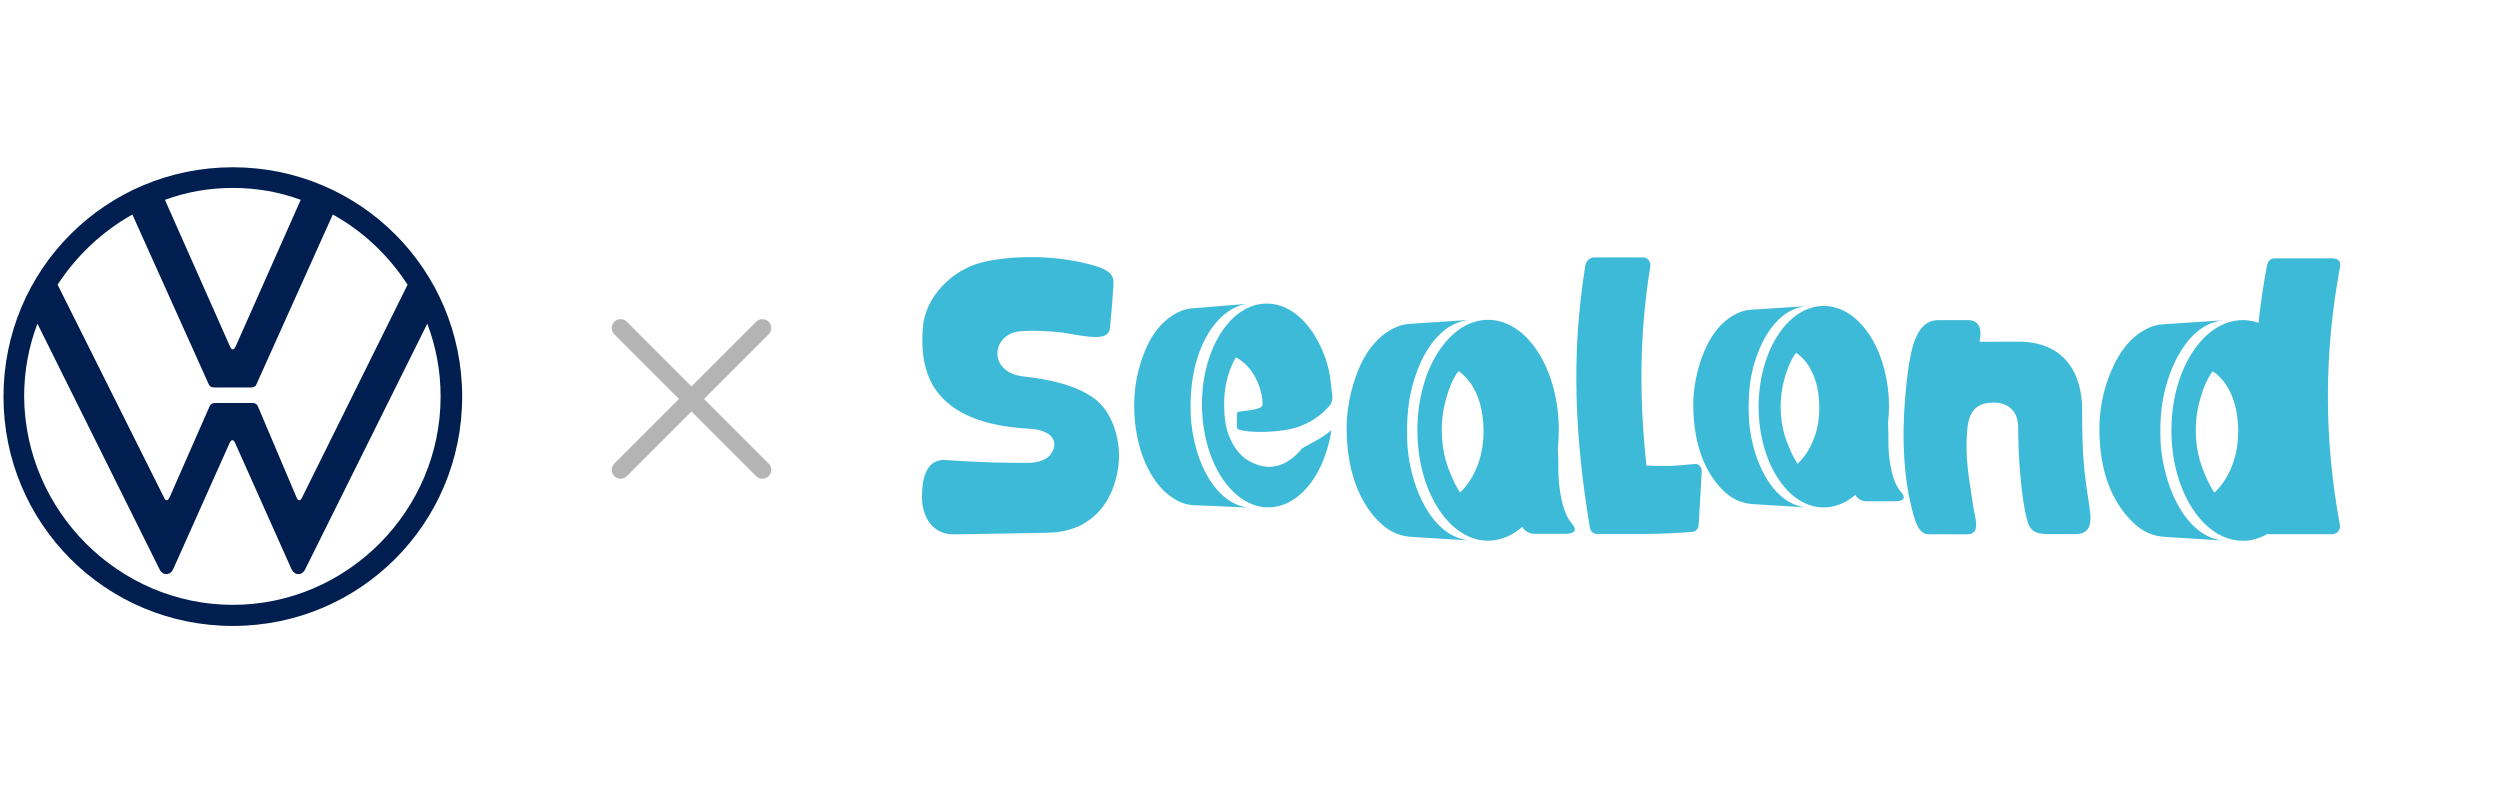 <svg width="141" height="45" viewBox="0 0 141 45" fill="none" xmlns="http://www.w3.org/2000/svg">
<g clip-path="url(#clip0_503_14)">
<path d="M69.801 23.237C69.74 23.26 69.74 24.173 69.793 24.196C70.377 24.457 72.35 24.411 73.278 24.058C74.222 23.698 74.683 23.221 74.96 22.915C75.105 22.761 75.167 22.546 75.144 22.339C75.09 21.825 75.013 21.088 74.906 20.704C74.729 20.044 74.468 19.445 74.153 18.931C73.839 18.416 73.455 17.986 73.033 17.672C72.603 17.357 72.127 17.165 71.62 17.127C71.106 17.088 70.615 17.219 70.154 17.48C69.694 17.748 69.279 18.155 68.926 18.677C68.573 19.207 68.281 19.844 68.082 20.558C67.882 21.279 67.782 22.078 67.79 22.915C67.805 23.751 67.928 24.549 68.143 25.263C68.358 25.977 68.665 26.607 69.033 27.121C69.402 27.635 69.832 28.035 70.3 28.288C70.761 28.541 71.26 28.656 71.774 28.602C72.281 28.549 72.749 28.349 73.171 28.019C73.585 27.697 73.954 27.259 74.261 26.73C74.56 26.208 74.798 25.601 74.96 24.941C75.013 24.718 75.059 24.496 75.09 24.258C74.591 24.703 73.985 24.964 73.44 25.286C72.618 26.307 71.743 26.415 71.175 26.284C70.308 26.077 69.678 25.563 69.279 24.48C69.103 24.005 69.049 23.452 69.041 22.884C69.033 22.316 69.103 21.778 69.233 21.287C69.348 20.865 69.509 20.489 69.701 20.159C69.709 20.174 69.786 20.197 69.801 20.205C71.098 20.988 71.26 22.669 71.198 22.861C71.129 23.145 70.001 23.168 69.801 23.237Z" fill="#3EBAD9"/>
<path d="M67.16 17.395C67.629 17.357 70.392 17.134 70.392 17.134C69.348 17.219 68.013 18.286 67.421 20.581C67.222 21.372 67.107 22.346 67.16 23.444C67.207 24.442 67.468 25.501 67.798 26.246C68.619 28.111 69.778 28.603 70.492 28.633C69.164 28.572 67.744 28.503 67.36 28.495C67.107 28.488 66.523 28.441 65.794 27.82C64.996 27.144 63.967 25.501 63.967 22.83C63.967 21.471 64.336 20.297 64.689 19.529C65.495 17.81 66.731 17.434 67.16 17.395Z" fill="#3EBAD9"/>
<path d="M95.601 26.169C94.388 26.284 94.073 26.307 92.86 26.261C92.453 22.515 92.453 18.884 93.075 15.039C93.121 14.77 92.929 14.517 92.684 14.517C91.763 14.517 90.849 14.517 89.928 14.517C89.659 14.517 89.467 14.716 89.414 14.97C88.592 20.021 88.83 24.703 89.667 29.754C89.698 29.961 89.867 30.115 90.058 30.115H92.922C92.952 30.115 94.357 30.099 95.478 29.992C95.654 29.977 95.8 29.8 95.808 29.585L95.977 26.622C95.992 26.361 95.816 26.146 95.601 26.169Z" fill="#3EBAD9"/>
<path d="M131.525 14.57C130.259 14.57 128.531 14.57 128.309 14.57C128.056 14.57 127.94 14.701 127.864 14.931C127.656 16.029 127.495 17.127 127.38 18.209C127.165 18.132 126.943 18.086 126.72 18.063C126.16 18.017 125.622 18.148 125.123 18.424C124.617 18.708 124.156 19.145 123.765 19.706C123.365 20.266 123.043 20.957 122.82 21.725C122.59 22.5 122.467 23.367 122.467 24.273C122.467 25.179 122.59 26.046 122.82 26.822C123.043 27.597 123.365 28.28 123.765 28.848C124.156 29.409 124.617 29.846 125.123 30.13C125.622 30.406 126.16 30.537 126.72 30.491C127.142 30.453 127.549 30.314 127.925 30.099C127.925 30.107 127.925 30.115 127.933 30.13H131.525C131.809 30.13 132.016 29.884 131.97 29.616C131.065 24.68 131.065 19.951 131.986 15.008C132.009 14.862 131.986 14.57 131.525 14.57ZM124.901 27.773C124.901 27.781 124.893 27.781 124.893 27.789C124.571 27.328 124.21 26.453 124.079 26C123.926 25.471 123.841 24.887 123.841 24.273C123.841 23.659 123.926 23.076 124.079 22.546C124.21 22.093 124.402 21.464 124.793 20.942C124.809 20.957 126.236 21.702 126.236 24.35C126.229 26.676 124.908 27.766 124.901 27.773Z" fill="#3EBAD9"/>
<path d="M121.93 18.294C122.437 18.255 125.438 18.063 125.438 18.063C124.985 18.094 124.486 18.263 124.003 18.639C123.266 19.215 122.567 20.297 122.16 21.786C121.93 22.631 121.807 23.506 121.853 24.849C121.884 25.816 122.183 27.06 122.536 27.866C123.396 29.846 124.548 30.399 125.369 30.483C123.926 30.399 122.544 30.307 122.137 30.284C121.5 30.245 120.763 30.053 119.95 29.094C119.151 28.15 118.407 26.653 118.407 24.196C118.407 22.577 118.852 21.356 119.251 20.535C120.149 18.677 121.469 18.324 121.93 18.294Z" fill="#3EBAD9"/>
<path d="M106.509 25.156C106.509 24.611 106.501 24.181 106.485 23.851C106.516 23.552 106.539 23.252 106.539 22.938C106.539 22.193 106.447 21.487 106.278 20.834C106.109 20.182 105.864 19.583 105.557 19.076C105.25 18.562 104.874 18.132 104.459 17.817C104.037 17.503 103.569 17.303 103.062 17.265C102.555 17.219 102.056 17.342 101.603 17.595C101.143 17.856 100.721 18.255 100.368 18.762C100.007 19.276 99.715 19.905 99.508 20.612C99.301 21.326 99.186 22.108 99.186 22.938C99.186 23.767 99.301 24.557 99.508 25.263C99.715 25.97 100.007 26.599 100.368 27.113C100.721 27.628 101.143 28.027 101.603 28.28C102.056 28.534 102.548 28.656 103.062 28.61C103.561 28.564 104.037 28.372 104.459 28.058C104.52 28.012 104.582 27.958 104.643 27.912C104.766 28.134 105.012 28.273 105.273 28.273H106.869C107.199 28.273 107.614 28.188 107.199 27.72C106.532 26.968 106.509 25.156 106.509 25.156ZM101.396 26.146C101.396 26.154 101.389 26.154 101.389 26.162C101.089 25.739 100.767 24.941 100.644 24.526C100.506 24.043 100.429 23.506 100.429 22.945C100.429 22.385 100.506 21.848 100.644 21.364C100.759 20.949 100.943 20.374 101.296 19.898C101.304 19.913 102.609 20.596 102.609 23.014C102.609 25.133 101.404 26.131 101.396 26.146Z" fill="#3EBAD9"/>
<path d="M98.702 17.472C99.17 17.441 101.918 17.265 101.918 17.265C101.504 17.296 101.02 17.449 100.575 17.794C99.899 18.324 99.285 19.261 98.909 20.619C98.694 21.395 98.594 22.239 98.633 23.46C98.663 24.45 98.917 25.448 99.231 26.192C100.022 28.042 101.104 28.541 101.857 28.618C100.536 28.541 99.27 28.457 98.894 28.434C98.31 28.395 97.635 28.227 96.89 27.344C96.161 26.484 95.501 25.033 95.501 22.838C95.501 21.502 95.885 20.274 96.253 19.522C97.067 17.825 98.272 17.503 98.702 17.472Z" fill="#3EBAD9"/>
<path d="M87.894 26.683C87.894 26.085 87.886 25.616 87.863 25.256C87.894 24.933 87.917 24.596 87.917 24.258C87.917 23.444 87.817 22.669 87.633 21.955C87.449 21.241 87.188 20.589 86.85 20.028C86.512 19.46 86.113 18.992 85.66 18.654C85.2 18.309 84.693 18.094 84.148 18.048C83.595 18.002 83.058 18.132 82.567 18.409C82.068 18.693 81.615 19.13 81.223 19.691C80.832 20.259 80.509 20.942 80.287 21.717C80.064 22.492 79.941 23.36 79.941 24.265C79.941 25.171 80.064 26.039 80.287 26.814C80.509 27.589 80.832 28.273 81.223 28.84C81.607 29.401 82.068 29.838 82.567 30.122C83.058 30.407 83.595 30.537 84.148 30.483C84.693 30.437 85.2 30.222 85.66 29.877C85.729 29.823 85.79 29.769 85.86 29.716C85.998 29.954 86.259 30.107 86.543 30.107H88.27C88.631 30.107 89.076 30.015 88.631 29.501C87.924 28.672 87.894 26.683 87.894 26.683ZM82.359 27.766C82.359 27.774 82.352 27.774 82.352 27.781C82.029 27.321 81.676 26.446 81.546 25.993C81.4 25.463 81.315 24.88 81.315 24.265C81.315 23.651 81.4 23.068 81.546 22.538C81.676 22.085 81.868 21.456 82.252 20.934C82.267 20.949 83.672 21.694 83.672 24.342C83.672 26.66 82.367 27.75 82.359 27.766Z" fill="#3EBAD9"/>
<path d="M79.442 18.27C79.949 18.232 82.935 18.04 82.935 18.04C82.482 18.071 81.96 18.24 81.477 18.616C80.74 19.192 80.079 20.228 79.673 21.717C79.442 22.569 79.327 23.49 79.365 24.834C79.396 25.916 79.673 27.006 80.01 27.827C80.862 29.854 82.044 30.399 82.858 30.483C81.423 30.399 80.049 30.307 79.642 30.284C79.005 30.245 78.275 30.053 77.462 29.086C76.671 28.142 75.95 26.553 75.95 24.15C75.95 22.692 76.372 21.341 76.763 20.512C77.661 18.662 78.974 18.301 79.442 18.27Z" fill="#3EBAD9"/>
<path d="M117.432 23.099C117.432 21.088 116.457 19.268 113.832 19.268C112.327 19.268 111.644 19.276 111.644 19.276C111.767 18.746 111.736 18.055 110.999 18.055C110.707 18.055 109.625 18.055 109.333 18.055C108.074 18.055 107.76 19.591 107.545 21.464C107.261 23.943 107.276 26.399 107.798 28.572C108.051 29.631 108.282 30.13 108.773 30.13C109.011 30.13 110.692 30.138 110.93 30.138C111.759 30.138 111.383 29.209 111.283 28.51C111.091 27.098 110.784 25.855 110.968 24.104C111.099 22.907 111.767 22.707 112.465 22.707C113.164 22.707 113.824 23.099 113.824 24.104C113.824 25.509 113.962 28.058 114.361 29.432C114.561 30.122 115.098 30.122 115.674 30.122C116.234 30.122 116.549 30.122 117.025 30.122C117.846 30.122 118.007 29.631 117.846 28.587C117.562 26.753 117.432 25.931 117.432 23.099Z" fill="#3EBAD9"/>
<path d="M61.741 22.492C60.743 21.748 59.285 21.402 57.726 21.233C55.823 21.018 55.884 19.115 57.227 18.739C57.811 18.578 59.546 18.685 60.098 18.785C61.541 19.038 62.532 19.215 62.601 18.501C62.708 17.441 62.716 17.219 62.777 16.398C62.831 15.653 62.931 15.3 61.457 14.908C59.415 14.363 56.982 14.402 55.37 14.801C53.766 15.2 52.146 16.704 52.046 18.539C51.954 19.698 52.077 20.919 52.714 21.894C53.443 22.999 54.909 24.012 58.049 24.181C59.277 24.25 59.576 24.811 59.431 25.287C59.285 25.762 58.847 26.108 57.903 26.108C55.216 26.108 53.305 25.939 53.267 25.939C52.123 25.931 52 27.221 52 28.035C52 29.194 52.629 30.138 53.773 30.138C53.865 30.138 57.381 30.084 59.131 30.046C61.956 29.977 63 27.789 63.107 25.931C63.169 24.757 62.739 23.237 61.741 22.492Z" fill="#3EBAD9"/>
<path d="M43 18.5L35 26.5" stroke="#B4B4B4" stroke-linecap="round" stroke-linejoin="round"/>
<path d="M35 18.5L43 26.5" stroke="#B4B4B4" stroke-linecap="round" stroke-linejoin="round"/>
<path d="M13.131 34.113C19.572 34.113 24.85 28.81 24.85 22.369C24.85 20.92 24.591 19.549 24.099 18.256L17.244 32.044C17.167 32.225 17.037 32.38 16.83 32.38C16.623 32.38 16.494 32.225 16.416 32.044L13.26 24.982C13.235 24.904 13.183 24.826 13.105 24.826C13.028 24.826 13.002 24.904 12.95 24.982L9.794 32.044C9.716 32.225 9.587 32.38 9.38 32.38C9.173 32.38 9.044 32.225 8.966 32.044L2.111 18.256C1.619 19.549 1.361 20.92 1.361 22.369C1.412 28.81 6.69 34.113 13.131 34.113ZM13.131 19.704C13.209 19.704 13.235 19.627 13.286 19.549L16.96 11.271C15.77 10.831 14.476 10.599 13.131 10.599C11.786 10.599 10.492 10.831 9.302 11.271L12.976 19.549C13.028 19.653 13.053 19.704 13.131 19.704ZM16.882 28.215C16.96 28.215 16.985 28.138 17.037 28.06L22.987 16.057C21.927 14.427 20.504 13.056 18.77 12.099L14.476 21.645C14.425 21.8 14.295 21.852 14.166 21.852H12.096C11.941 21.852 11.838 21.826 11.76 21.645L7.466 12.099C5.758 13.056 4.31 14.427 3.249 16.057L9.251 28.06C9.277 28.138 9.328 28.215 9.406 28.215C9.484 28.215 9.509 28.138 9.561 28.06L11.812 22.938C11.889 22.757 11.993 22.731 12.148 22.731H14.218C14.373 22.731 14.476 22.757 14.554 22.938L16.727 28.06C16.753 28.138 16.805 28.215 16.882 28.215ZM13.131 35.303C5.965 35.303 0.197 29.535 0.197 22.369C0.197 15.203 5.965 9.434 13.131 9.434C20.297 9.434 26.066 15.203 26.066 22.369C26.066 29.535 20.297 35.303 13.131 35.303Z" fill="#001E50"/>
</g>
<defs>
<clipPath id="clip0_503_14">
<rect width="141" height="45" fill="white"/>
</clipPath>
</defs>
</svg>
